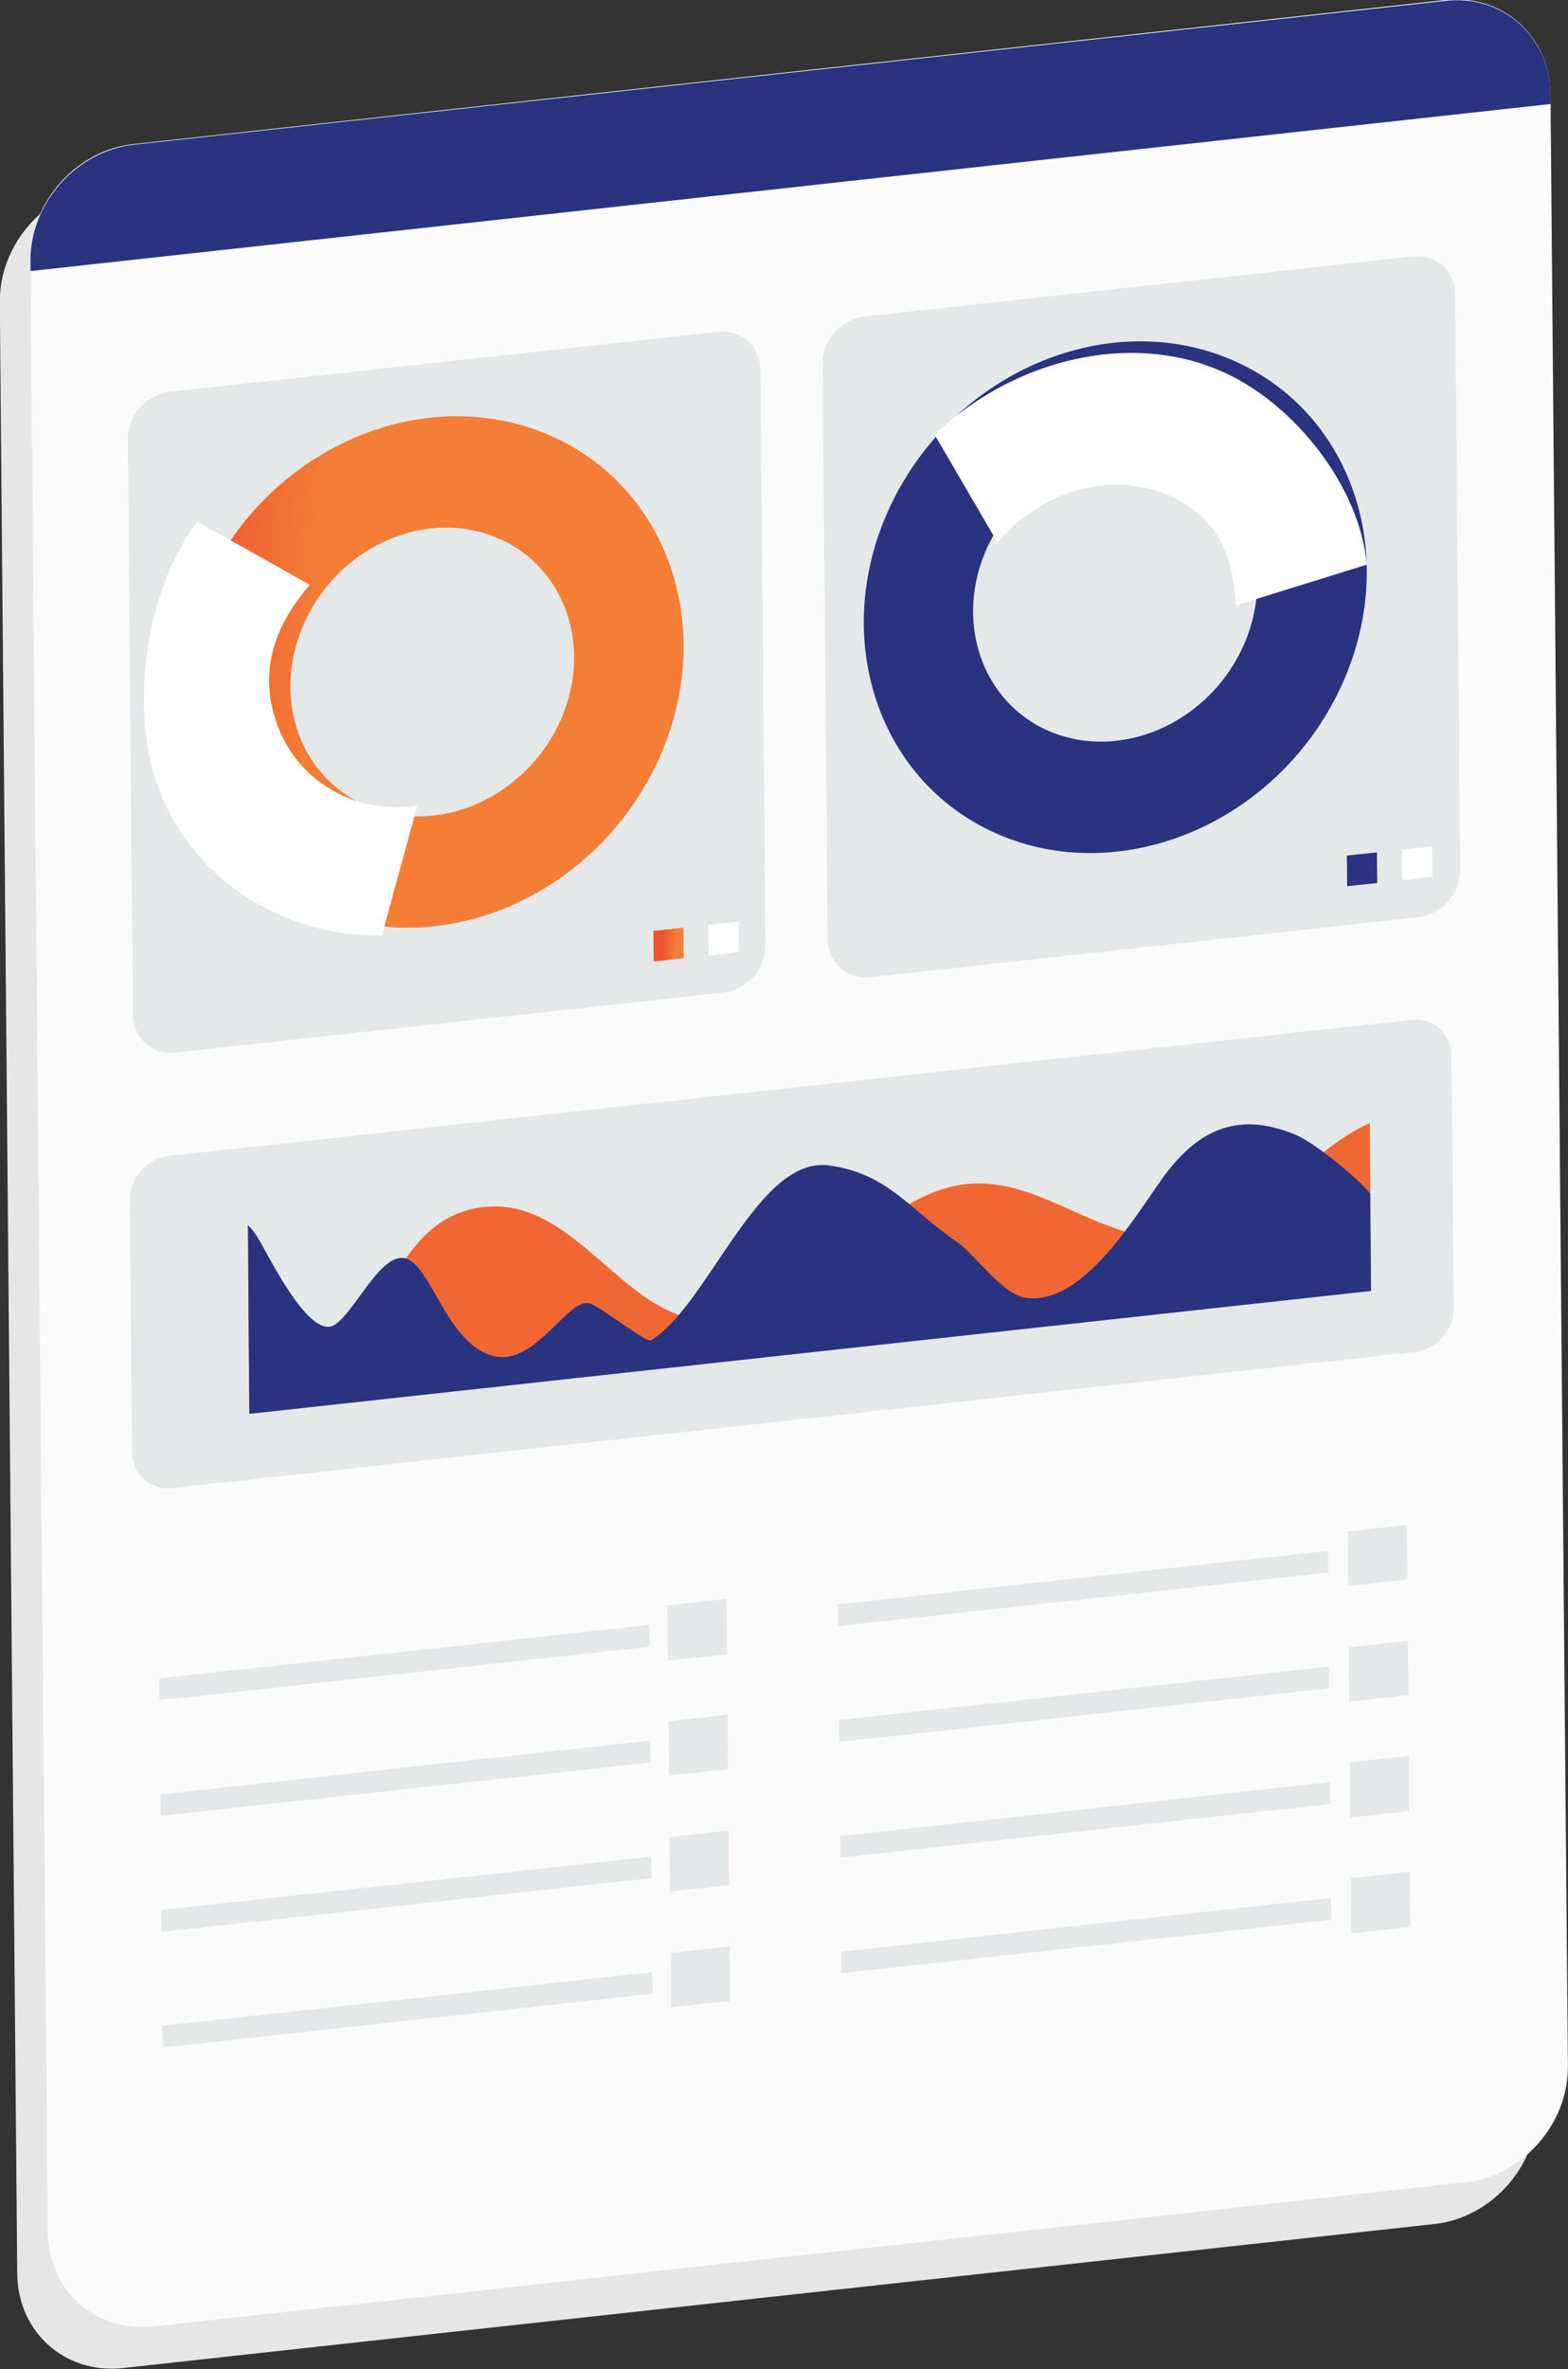 <?xml version="1.0" encoding="utf-8"?>
<!-- Generator: Adobe Illustrator 25.1.0, SVG Export Plug-In . SVG Version: 6.00 Build 0)  -->
<svg version="1.1" id="Layer_1" xmlns="http://www.w3.org/2000/svg" xmlns:xlink="http://www.w3.org/1999/xlink" x="0px" y="0px"
	 viewBox="0 0 216 326.2" style="enable-background:new 0 0 216 326.2;" xml:space="preserve">
<rect x="0" y="0" width="216" height="326.2" fill="#333333" stroke="none"/>
<style type="text/css">
	.st0{fill-rule:evenodd;clip-rule:evenodd;fill:#E6E6E6;}
	.st1{fill-rule:evenodd;clip-rule:evenodd;fill:#FBFBFB;}
	.st2{fill-rule:evenodd;clip-rule:evenodd;fill:#E4E8E9;}
	.st3{fill-rule:evenodd;clip-rule:evenodd;fill:#F16733;}
	.st4{fill-rule:evenodd;clip-rule:evenodd;fill:#2A337F;}
	.st5{fill-rule:evenodd;clip-rule:evenodd;fill:#FFFFFF;}
	.st6{fill-rule:evenodd;clip-rule:evenodd;fill:url(#SVGID_1_);}
	.st7{fill-rule:evenodd;clip-rule:evenodd;fill:url(#SVGID_2_);}
</style>
<g transform="matrix(1,0,0,1,-223.204,570.021)">
	<g transform="matrix(1,0,1.81143e-18,1.044,1463.78,-507.908)">
		<path class="st0" d="M-1240.6-19.6c-0.1-7.7,6.3-14.6,14.2-15.4l180.7-19c7.9-0.8,14.4,4.7,14.5,12.4l2.4,260
			c0.1,7.7-6.3,14.6-14.2,15.4l-180.7,19c-7.9,0.8-14.4-4.7-14.5-12.4L-1240.6-19.6z"/>
	</g>
	<g transform="matrix(1,0,0,1.044,1456.19,-517.295)">
		<path class="st1" d="M-1228.8-16.1c-0.1-7.7,6.3-14.6,14.2-15.4l180.7-19c7.9-0.8,14.4,4.7,14.5,12.4l2.4,260
			c0.1,7.7-6.3,14.6-14.2,15.4l-180.7,19c-7.9,0.8-14.4-4.7-14.5-12.4L-1228.8-16.1z"/>
	</g>
	<g transform="matrix(0.758,0,0,0.758,2358.89,17.005)">
		<g transform="matrix(0.895,0,0,0.582,112.375,239.991)">
			<polygon class="st2" points="-3004,-1259 -3103.5,-1242.3 -3103.4,-1235.5 -3003.9,-1252.3 			"/>
		</g>
		<g transform="matrix(0.108,0,0,1.476,754.97,-264.399)">
			<polygon class="st2" points="-30711.3,-157.9 -30810.8,-157.1 -30810,-150.4 -30710.5,-151.2 			"/>
		</g>
	</g>
	<g transform="matrix(0.758,0,0,0.758,2526.59,17.005)">
		<g transform="matrix(0.895,0,0,0.582,112.375,239.991)">
			<polygon class="st2" points="-3389,-1235.9 -3488.5,-1219.2 -3488.4,-1212.4 -3388.9,-1229.1 			"/>
		</g>
		<g transform="matrix(0.108,0,0,1.476,754.97,-264.399)">
			<polygon class="st2" points="-33904.6,-148.8 -34004.1,-148 -34003.3,-141.2 -33903.8,-142 			"/>
		</g>
	</g>
	<g transform="matrix(0.758,0,0,0.758,2358.89,45.371)">
		<g transform="matrix(0.895,0,0,0.582,112.375,239.991)">
			<polygon class="st2" points="-3003.8,-1287.2 -3103.3,-1270.5 -3103.2,-1263.7 -3003.7,-1280.4 			"/>
		</g>
		<g transform="matrix(0.108,0,0,1.476,754.97,-264.399)">
			<polygon class="st2" points="-30709.6,-169 -30809.1,-168.2 -30808.3,-161.5 -30708.8,-162.3 			"/>
		</g>
	</g>
	<g transform="matrix(0.758,0,0,0.758,2526.59,45.371)">
		<g transform="matrix(0.895,0,0,0.582,112.375,239.991)">
			<polygon class="st2" points="-3388.8,-1264.1 -3488.3,-1247.3 -3488.2,-1240.6 -3388.7,-1257.3 			"/>
		</g>
		<g transform="matrix(0.108,0,0,1.476,754.97,-264.399)">
			<polygon class="st2" points="-33902.9,-159.9 -34002.4,-159.1 -34001.6,-152.4 -33902.1,-153.2 			"/>
		</g>
	</g>
	<g transform="matrix(0.758,0,0,0.758,2358.89,73.738)">
		<g transform="matrix(0.895,0,0,0.582,112.375,239.991)">
			<polygon class="st2" points="-3003.6,-1315.4 -3103,-1298.6 -3103,-1291.9 -3003.5,-1308.6 			"/>
		</g>
		<g transform="matrix(0.108,0,0,1.476,754.97,-264.399)">
			<polygon class="st2" points="-30707.9,-180.2 -30807.4,-179.4 -30806.6,-172.6 -30707.1,-173.4 			"/>
		</g>
	</g>
	<g transform="matrix(0.758,0,0,0.758,2526.59,73.738)">
		<g transform="matrix(0.895,0,0,0.582,112.375,239.991)">
			<polygon class="st2" points="-3388.6,-1292.2 -3488.1,-1275.5 -3488,-1268.7 -3388.5,-1285.5 			"/>
		</g>
		<g transform="matrix(0.108,0,0,1.476,754.97,-264.399)">
			<polygon class="st2" points="-33901.2,-171 -34000.7,-170.2 -33999.9,-163.5 -33900.4,-164.3 			"/>
		</g>
	</g>
	<g transform="matrix(0.758,0,0,0.758,2358.89,102.105)">
		<g transform="matrix(0.895,0,0,0.582,112.375,239.991)">
			<polygon class="st2" points="-3003.4,-1343.6 -3102.8,-1326.8 -3102.8,-1320.1 -3003.3,-1336.8 			"/>
		</g>
		<g transform="matrix(0.108,0,0,1.476,754.97,-264.399)">
			<polygon class="st2" points="-30706.2,-191.3 -30805.7,-190.5 -30804.9,-183.7 -30705.4,-184.5 			"/>
		</g>
	</g>
	<g transform="matrix(0.758,0,0,0.758,2526.59,102.105)">
		<g transform="matrix(0.895,0,0,0.582,112.375,239.991)">
			<polygon class="st2" points="-3388.4,-1320.4 -3487.9,-1303.7 -3487.8,-1296.9 -3388.3,-1313.7 			"/>
		</g>
		<g transform="matrix(0.108,0,0,1.476,754.97,-264.399)">
			<polygon class="st2" points="-33899.5,-182.1 -33999,-181.3 -33998.2,-174.6 -33898.7,-175.4 			"/>
		</g>
	</g>
	<g transform="matrix(0.519,0,0,0.519,2773.55,-215.469)">
		<path class="st2" d="M-4879.5-364.8c-0.1-5.8,4.6-11.1,10.4-11.7l329.8-36.1c5.8-0.6,10.5,3.6,10.6,9.4l0.6,67
			c0.1,5.8-4.6,11.1-10.4,11.7l-329.8,36.1c-5.8,0.6-10.5-3.6-10.6-9.4L-4879.5-364.8z"/>
	</g>
	<g transform="matrix(0.519,0,0,0.519,1817.36,78.609)">
		<path class="st3" d="M-2708-951.8c-0.8,0.3-1.6,0.7-2.4,1.1c-10.5,5.4-19.6,16.1-29.8,21.2c-7.5,3.8-14.6,7.6-22.9,7.8
			c-18.2,0.3-34.5-17.4-54.4-13.6c-24.7,4.8-39.6,35.5-65.8,35.7c-23.5,0.2-36.5-35.7-63.2-29.4c-20.2,4.8-23.1,30.9-38.5,43
			c-8,6.3-12.4-4-15.5-8.9c-1.6-2.5-3.6-6.3-5.2-10.2l0.3,30.2l297.7-32.6L-2708-951.8z"/>
	</g>
	<g transform="matrix(0.519,0,0,0.519,1817.36,78.609)">
		<path class="st4" d="M-3005.8-924.8l0.4,50.1l297.7-32.6l-0.2-25.8c-1.7-2.6-13.8-13-19.5-15.5c-15.2-6.5-26.1-1.8-35.5,11.2
			c-7.5,10.4-21.3,34.1-36.4,31.9c-6.4-0.9-13.1-11.2-18.3-14.8c-13-9-18.3-18.1-33.9-20.3c-18.9-2.7-32,37-47.3,46.4
			c-1.2,0.7-13-8.6-16-9.7c-5.8-2.3-14.4,16.5-25.6,13.9c-12.6-2.9-16.8-24.6-23.8-26c-6.5-1.3-13.2,14.3-18.6,17.7
			c-6.8,4.2-17.9-19.3-20.3-23C-3003.9-922.7-3004.8-923.8-3005.8-924.8z"/>
	</g>
	<g transform="matrix(0.865,0,0,0.865,2421.86,-16.629)">
		<g transform="matrix(0.362,0,0,0.362,366.421,-171.694)">
			<path class="st2" d="M-7977.5-1099.8c-0.1-10.4,8.2-19.8,18.5-20.9l241-26.4c10.3-1.1,18.7,6.4,18.8,16.8l2.2,252.8
				c0.1,10.4-8.2,19.8-18.5,20.9l-241,26.4c-10.3,1.1-18.7-6.4-18.8-16.8L-7977.5-1099.8z"/>
		</g>
		<g transform="matrix(0.498,0,0,0.498,632.789,-102.61)">
			<polygon class="st5" points="-6138.5,-784 -6148.2,-783 -6148.1,-773.2 -6138.5,-774.3 			"/>
		</g>
		<g transform="matrix(0.498,0,0,0.498,648.563,-102.61)">
			
				<linearGradient id="SVGID_1_" gradientUnits="userSpaceOnUse" x1="-6524.225" y1="136.447" x2="-6523.866" y2="136.483" gradientTransform="matrix(-11.604 1.271 -0.102 -11.732 -81882.914 9115.574)">
				<stop  offset="0" style="stop-color:#F47E36"/>
				<stop  offset="1" style="stop-color:#EE5431"/>
			</linearGradient>
			<polygon class="st6" points="-6187.8,-782.1 -6197.4,-781.1 -6197.3,-771.3 -6187.7,-772.4 			"/>
		</g>
		<g transform="matrix(-0.079,0.294,-0.294,-0.079,1439.84,-114.966)">
			
				<linearGradient id="SVGID_2_" gradientUnits="userSpaceOnUse" x1="3253.265" y1="13053.132" x2="3253.624" y2="13053.162" gradientTransform="matrix(70.325 180.84 -187.921 52.115 2226081.25 -1255742.875)">
				<stop  offset="0" style="stop-color:#F47E36"/>
				<stop  offset="1" style="stop-color:#EE5431"/>
			</linearGradient>
			<path class="st7" d="M2089.3,12878.7c61.4-36.5,75.7-115.5,31.9-176.1c-43.9-60.6-129.3-80.2-190.8-43.7
				c-61.4,36.5-75.7,115.5-31.9,176.1C1942.3,12895.6,2027.8,12915.2,2089.3,12878.7z M2054.7,12830.8c34.7-20.6,42.8-65.2,18-99.4
				c-24.8-34.2-73-45.3-107.7-24.6s-42.7,65.2-18,99.4C1971.7,12840.4,2020,12851.4,2054.7,12830.8z"/>
		</g>
		<g transform="matrix(-0.083,0.309,-0.309,-0.083,1464.8,-132.202)">
			<path class="st5" d="M1941.6,12343.1c38,15.5,92.2,9,125.7-11c45.7-27.2,63.3-82.1,49.2-131.1l-66.8-0.3
				c12.9,29.9,3.2,63.6-25.2,80.6c-21.8,13-44.1,10.6-67.1-0.4L1941.6,12343.1z"/>
		</g>
	</g>
	<g transform="matrix(0.865,0,0,0.865,2249.71,-16.448)">
		<g transform="matrix(0.362,0,0,0.362,366.421,-171.694)">
			<path class="st2" d="M-7122.1-1133.5c-0.1-10.4,8.2-19.8,18.5-20.9l241-26.4c10.3-1.1,18.7,6.4,18.8,16.8l2.2,252.8
				c0.1,10.4-8.2,19.8-18.5,20.9l-241,26.4c-10.3,1.1-18.7-6.4-18.8-16.8L-7122.1-1133.5z"/>
		</g>
		<g transform="matrix(0.498,0,0,0.498,632.789,-102.61)">
			<polygon class="st5" points="-5517.1,-808.5 -5526.8,-807.5 -5526.7,-797.7 -5517,-798.8 			"/>
		</g>
		<g transform="matrix(0.498,0,0,0.498,648.563,-102.61)">
			<polygon class="st4" points="-5566.4,-806.6 -5576,-805.6 -5575.9,-795.8 -5566.3,-796.8 			"/>
		</g>
		<g transform="matrix(0.264,-0.152,0.152,0.264,345.921,187.911)">
			<path class="st4" d="M-5826.1-6271.3c-39.8-57.4-124.6-71-189.3-30.4c-64.7,40.6-84.9,120.2-45.1,177.5
				c39.8,57.4,124.6,71,189.3,30.4C-5806.5-6134.4-5786.3-6213.9-5826.1-6271.3z M-5877.2-6239.3c-22.5-32.4-70.4-40.1-106.9-17.2
				c-36.5,22.9-47.9,67.8-25.5,100.2c22.5,32.4,70.4,40.1,106.9,17.2C-5866.1-6162-5854.7-6206.9-5877.2-6239.3z"/>
		</g>
		<g transform="matrix(0.277,-0.16,0.16,0.277,316.088,182.453)">
			<path class="st5" d="M-5462.8-5800c16.3-35.3,8.8-85.9-12.9-117.2c-29.6-42.7-88.7-59.3-141.1-46.4l0.3,62.2
				c31.9-11.9,68.3-2.7,86.7,23.8c14.1,20.4,11.8,41.2,0.2,62.5L-5462.8-5800z"/>
		</g>
	</g>
	<path class="st4" d="M436.8-555.7l0-1.3c-0.1-8-6.6-13.8-14.5-12.9l-180.7,19.8c-7.9,0.9-14.3,8.1-14.2,16.1l0,1.3L436.8-555.7z"/>
</g>
</svg>
